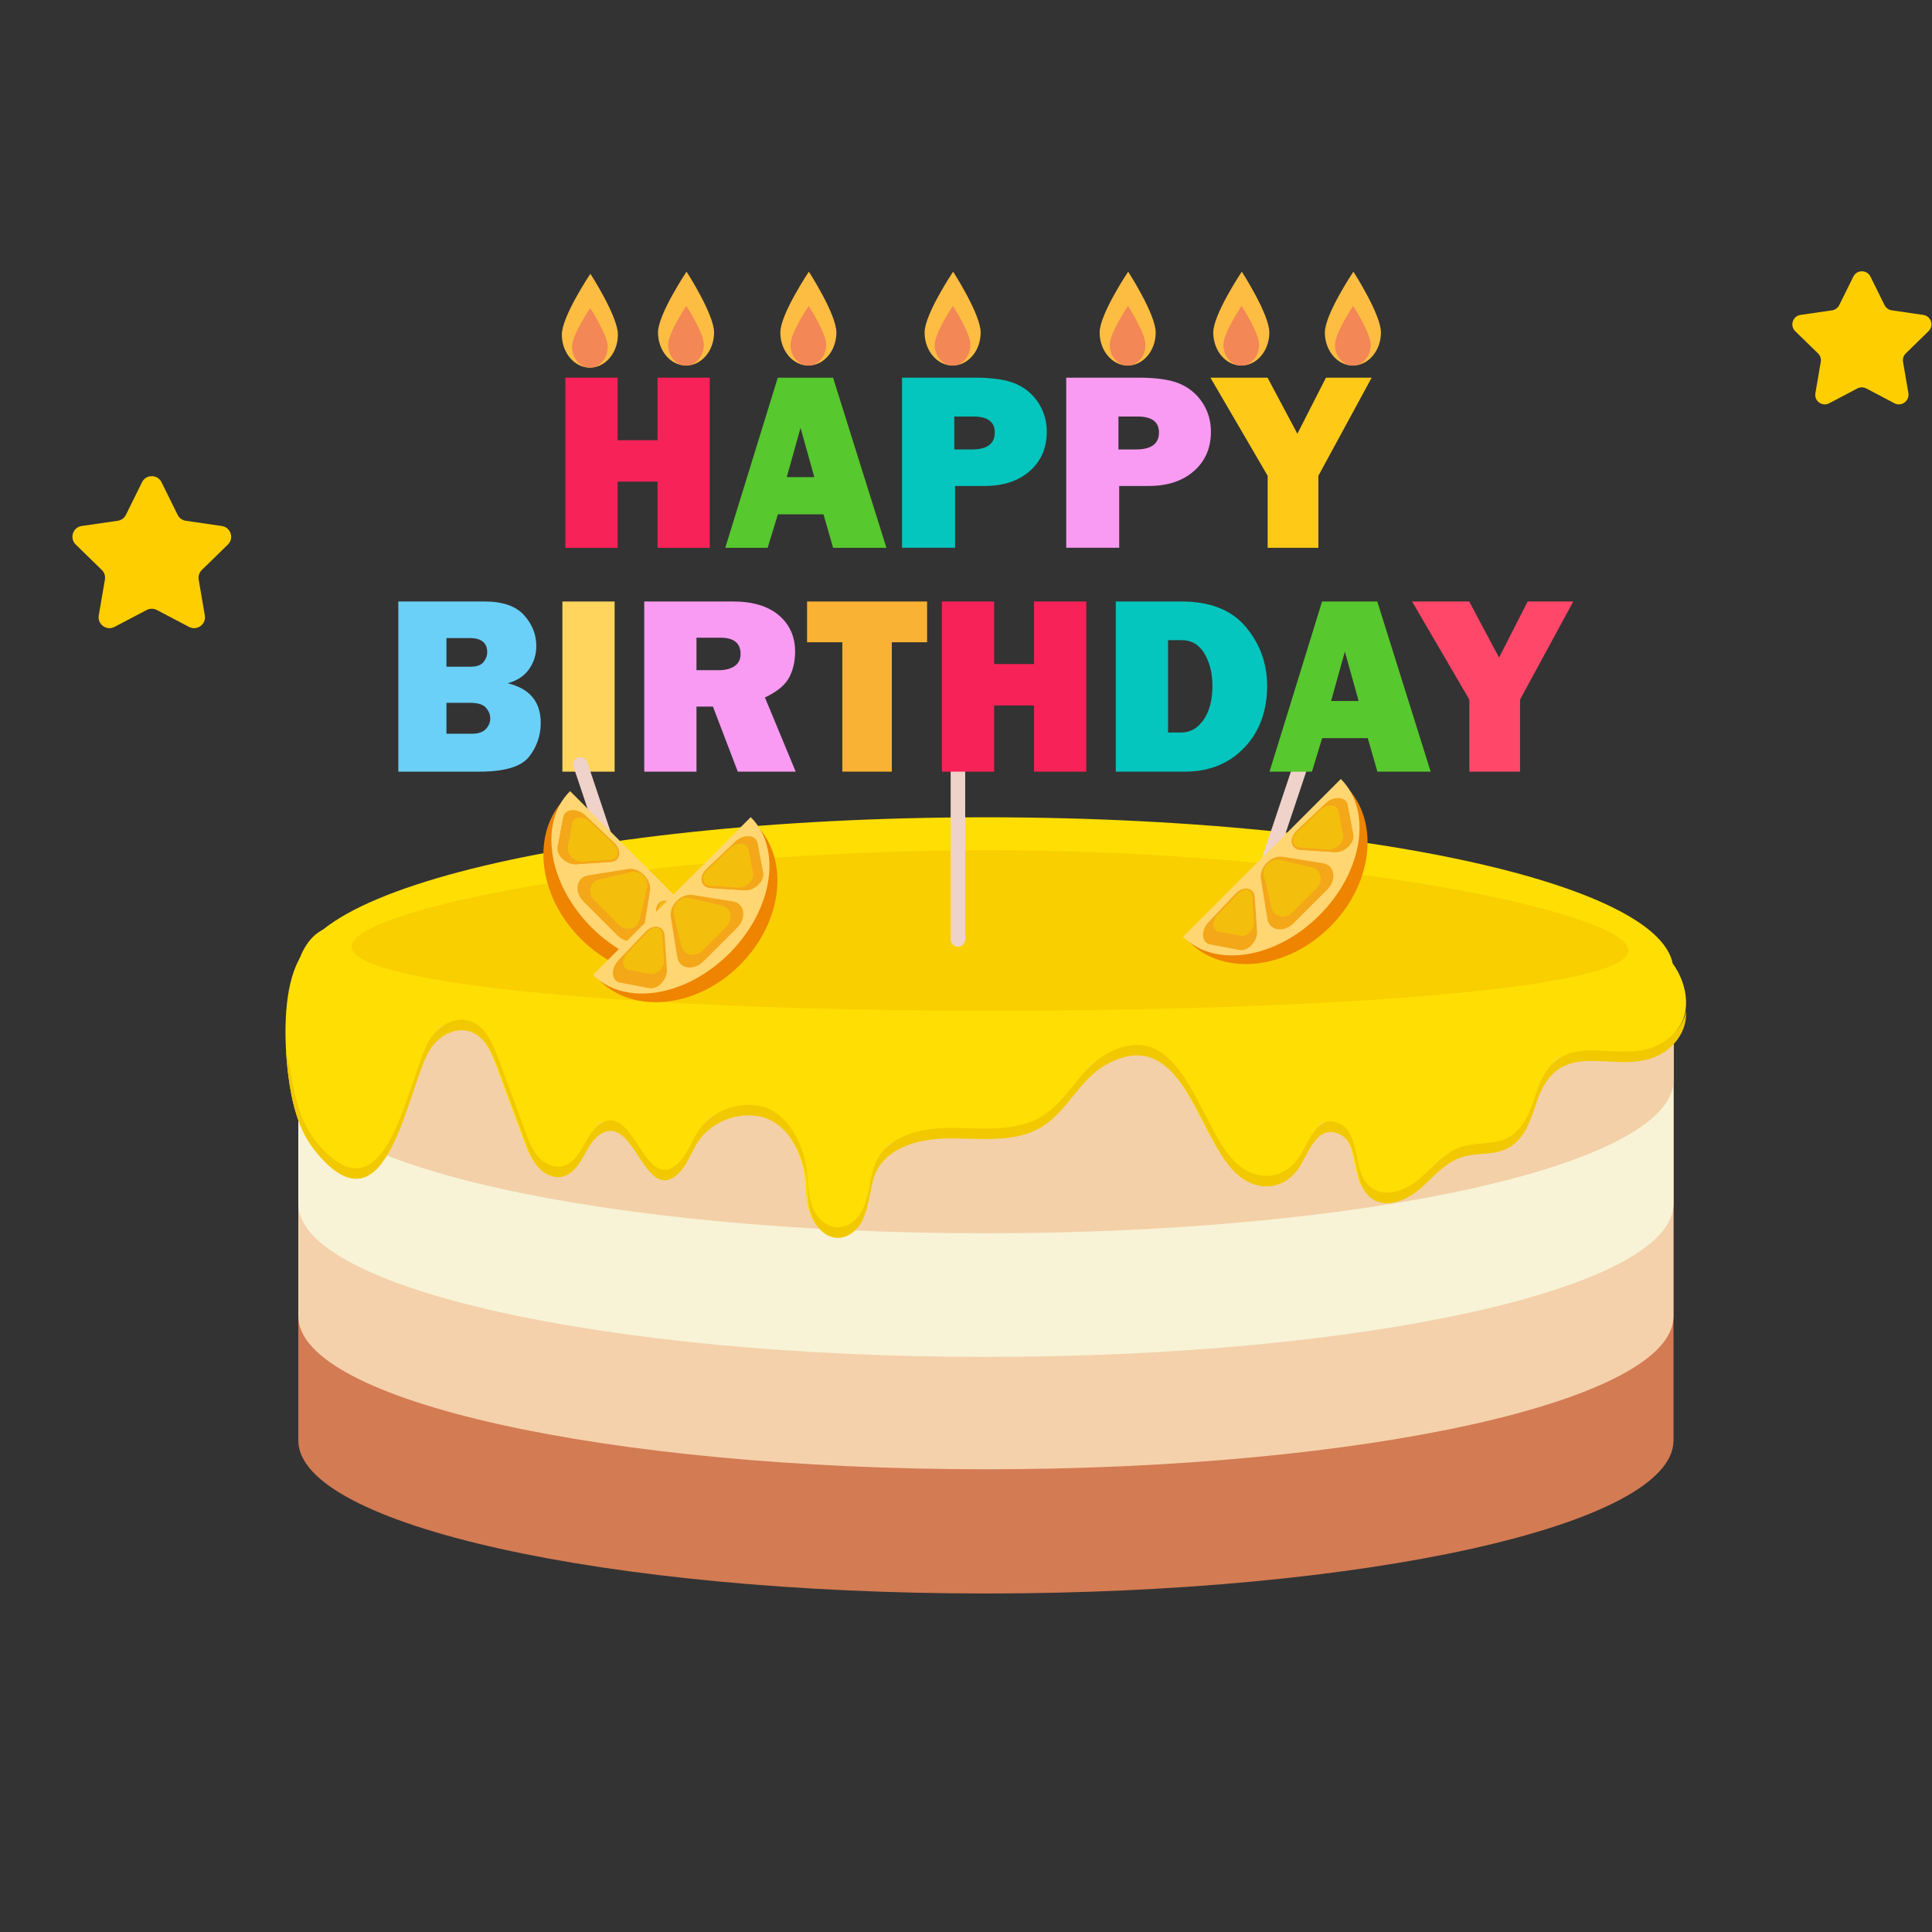 <?xml version="1.0" encoding="utf-8"?>
<!-- Generator: Adobe Illustrator 28.1.0, SVG Export Plug-In . SVG Version: 6.00 Build 0)  -->
<svg version="1.1" id="Capa_1" xmlns="http://www.w3.org/2000/svg" xmlns:xlink="http://www.w3.org/1999/xlink" x="0px" y="0px"
	 viewBox="0 0 3873 3873" style="enable-background:new 0 0 3873 3873;" xml:space="preserve">
<rect x="0" y="0" width="3873" height="3873" fill="#333333" stroke="none"/>
<style type="text/css">
	.st0{fill:#FFCE00;}
	.st1{fill:#D37B53;}
	.st2{fill:#F4D1AB;}
	.st3{fill:#F8F3D6;}
	.st4{fill:#F3D0A8;}
	.st5{fill:#FFDE03;}
	.st6{fill:#F2C900;}
	.st7{fill:#F9CF00;}
	.st8{fill:#6AD0F8;}
	.st9{fill:#FFD55D;}
	.st10{fill:#EFD2CA;}
	.st11{fill:#F72258;}
	.st12{fill:#57C82E;}
	.st13{fill:#04C6BE;}
	.st14{fill:#F99BF2;}
	.st15{fill:#FEC917;}
	.st16{fill:#F9B233;}
	.st17{fill:#FF4769;}
	.st18{fill:#FDBD42;}
	.st19{fill:#F38756;}
	.st20{fill:#EE8400;}
	.st21{fill:#FFD671;}
	.st22{fill:#F4A719;}
	.st23{fill:#F3BE0C;}
</style>
<g>
	<path class="st0" d="M378.9,1256.7l-64.5-33.9c-6.4-3.3-13.9-3.3-20.3,0l-64.5,33.9c-16,8.4-34.7-5.2-31.6-23l12.3-71.9
		c1.2-7.1-1.1-14.3-6.3-19.3l-52.2-50.9c-12.9-12.6-5.8-34.6,12.1-37.2L236,1044c7.1-1,13.2-5.5,16.4-11.9l32.3-65.4
		c8-16.2,31.1-16.2,39.1,0l32.3,65.4c3.2,6.4,9.3,10.9,16.4,11.9l72.2,10.5c17.9,2.6,25,24.6,12.1,37.2l-52.2,50.9
		c-5.1,5-7.5,12.2-6.3,19.3l12.3,71.9C413.7,1251.6,394.9,1265.1,378.9,1256.7z"/>
	<path class="st0" d="M3797.7,808.4l-56.5-29.7c-5.6-2.9-12.2-2.9-17.8,0l-56.5,29.7c-14,7.4-30.4-4.5-27.7-20.1l10.8-62.9
		c1.1-6.2-1-12.5-5.5-16.9l-45.7-44.6c-11.3-11-5.1-30.3,10.6-32.6l63.2-9.2c6.2-0.9,11.6-4.8,14.4-10.4l28.3-57.2
		c7-14.2,27.2-14.2,34.3,0l28.3,57.2c2.8,5.6,8.2,9.5,14.4,10.4l63.2,9.2c15.7,2.3,21.9,21.5,10.6,32.6l-45.7,44.6
		c-4.5,4.4-6.6,10.7-5.5,16.9l10.8,62.9C3828,803.9,3811.7,815.8,3797.7,808.4z"/>
	<path class="st1" d="M3354.8,1952.5v935.1c0,169.4-617.1,306.8-1378.4,306.8C1215.2,3194.4,598,3057,598,2887.6v-935.1
		c0-122,320.1-227.4,783.7-276.8c180,19.2,381.7,29.9,594.7,29.9s414.7-10.7,594.7-29.9C3034.7,1725.1,3354.8,1830.5,3354.8,1952.5z
		"/>
	<path class="st2" d="M3354.8,1952.5v686.1c0,169.4-617.1,306.8-1378.4,306.8C1215.2,2945.4,598,2808,598,2638.6v-686.1
		c0-122,320.1-227.4,783.7-276.8c180,19.2,381.7,29.9,594.7,29.9s414.7-10.7,594.7-29.9C3034.7,1725.1,3354.8,1830.5,3354.8,1952.5z
		"/>
	<path class="st3" d="M3354.8,1952.5v460.8c0,169.4-617.1,306.8-1378.4,306.8c-761.3,0-1378.4-137.3-1378.4-306.8v-460.8
		c0-122,320.1-227.4,783.7-276.8c180,19.2,381.7,29.9,594.7,29.9s414.7-10.7,594.7-29.9C3034.7,1725.1,3354.8,1830.5,3354.8,1952.5z
		"/>
	<path class="st4" d="M3354.8,1952.5v213c0,169.4-617.1,306.8-1378.4,306.8c-761.3,0-1378.4-137.3-1378.4-306.8v-213
		c0-122,320.1-227.4,783.7-276.8c180-19.2,381.7-30,594.7-30s414.7,10.7,594.7,30C3034.7,1725.1,3354.8,1830.5,3354.8,1952.5z"/>
	<path class="st5" d="M3353.1,1931.4c-23.2-116.1-336.4-215.5-782.2-263c-180-19.2-381.7-30-594.6-30c-212.9,0-414.6,10.7-594.6,30
		c-355.6,37.9-626.8,108.8-733.8,194.8c-6.7,3.7-12.7,7.8-17.9,12.5c-42.4,38.3-50.7,126.2-47.2,202.1c1.7,37,6.2,71,10.9,95.1
		c7.9,40.4,21.3,80.9,47.8,112.5c142.2,169.4,180.1-133.1,225.7-207.7c16.5-27.1,50-46.7,80.2-36.9c30.6,9.9,45.3,43.7,56.5,73.8
		c18.4,49.6,36.7,99.3,55.1,148.9c6.3,17.2,12.9,34.7,24.8,48.6c11.9,13.9,30.5,23.5,48.4,19.8c20.3-4.2,33.5-23.4,43.5-41.5
		c10-18.1,20.3-38.1,39.1-46.8c64.1-29.5,83.7,141.5,149.1,83.5c19.4-17.3,26.9-44,41.3-65.7c26.4-39.9,79.6-60.2,126-49.6
		c56.3,12.9,88,82.5,92.3,134.9c1.9,22.7,2.2,46,10.6,67.1c8.4,21.1,27.1,40.1,49.9,40.7c22,0.6,41.4-16.1,50.8-36
		c22.5-47.8,7.9-93.6,55-130.4c34.5-26.9,83.4-33.3,125.8-33c61.4,0.5,127.7,8.7,179.8-23.9c49.9-31.3,74.5-93.7,125.8-122.9
		c154.5-88.1,185.7,145.7,262.1,216.9c40.1,37.4,93.4,34.9,124.7-9c20.3-28.4,35.3-87.9,79.4-71c51.1,19.6,23.9,105.9,72.2,133.1
		c29.5,16.6,66.9,0,92.6-22.1c25.7-22.1,47.7-50.5,79.5-62c21.6-7.9,45.3-7,68-10.4c55.9-8.4,70.8-54.6,86.6-102.2
		c50-150.5,180.2-30.7,268.1-109.5C3392.9,2037.6,3384.4,1973.8,3353.1,1931.4z"/>
	<path class="st5" d="M1144.8,2320.2c-17.9,3.7-36.5-5.9-48.4-19.8c-11.9-13.9-18.5-31.4-24.8-48.6c-18.4-49.6-36.7-99.3-55.1-148.9
		c-11.2-30.1-25.9-63.9-56.5-73.8c-30.2-9.8-63.7,9.8-80.2,36.9c-2.5,4.2-5,9-7.6,14.5c17.9-16.8,42.6-26.3,65.5-18.8
		c30.6,9.9,45.3,43.7,56.5,73.9c18.4,49.6,36.7,99.3,55.1,148.9c6.3,17.2,12.9,34.7,24.8,48.6c11.9,13.9,30.5,23.5,48.4,19.8
		c20.3-4.2,33.5-23.4,43.5-41.5c0.9-1.6,1.8-3.2,2.7-4.8C1162,2313.1,1154.1,2318.3,1144.8,2320.2z"/>
	<path class="st5" d="M654,2273.6c-26.5-31.5-39.9-72.1-47.8-112.5c-4.7-24-9.2-58.1-10.9-95.1c-2.6-57.8,1.6-122.7,22.5-167.2
		c-40.2,39.4-48.2,125.4-44.8,199.7c1.7,37,6.2,71,10.9,95.1c7.9,40.4,21.3,80.9,47.8,112.5c68.5,81.6,112.8,53.7,145.5-5.6
		C747.2,2334.1,708.2,2338,654,2273.6z"/>
	<path class="st5" d="M1376.5,2315.4c-65.4,58-85-113-149.1-83.5c-17.5,8-27.6,25.9-37,42.9c4.3-4.2,9.2-7.9,14.8-10.4
		c64.1-29.5,83.7,141.5,149.1,83.5c10.6-9.4,17.7-21.7,24.2-34.4C1377.8,2314.2,1377.2,2314.8,1376.5,2315.4z"/>
	<path class="st5" d="M2495.8,2313.5c-76.4-71.2-107.5-305-262.1-216.9c-51.2,29.2-75.8,91.6-125.8,122.9
		c-52,32.6-118.4,24.4-179.8,23.9c-42.4-0.3-91.3,6.1-125.8,33c-15.6,12.1-24.4,25.3-30.1,39.2c2.4-2.3,5-4.5,7.8-6.7
		c34.5-26.9,83.4-33.3,125.8-33c61.4,0.5,127.7,8.7,179.8-23.9c49.9-31.3,74.5-93.7,125.8-122.9c154.5-88.1,185.7,145.7,262.1,216.9
		c40.1,37.4,93.4,34.9,124.7-9c4.2-5.8,8.1-13,12.1-20.5C2578.6,2348.5,2531.8,2347.1,2495.8,2313.5z"/>
	<path class="st5" d="M3107.9,2147.5c61.1-61,163.6,11.1,236.8-54.5c9.8-8.8,16.5-19.4,20.6-31.1
		C3282.4,2133.5,3162.8,2032.9,3107.9,2147.5z"/>
	<path class="st5" d="M1696.6,2442.8c-22.7-0.6-41.5-19.6-49.9-40.7c-8.4-21.1-8.8-44.4-10.6-67.1c-4.3-52.3-36-122-92.3-134.9
		c-46.4-10.6-99.6,9.7-126,49.6c-3.6,5.5-6.8,11.2-9.8,17.1c28.6-29.5,73.6-43.3,113.6-34.2c56.3,12.9,88,82.5,92.3,134.9
		c1.9,22.7,2.2,46,10.6,67.1c8.4,21.1,27.1,40.1,49.9,40.7c22,0.6,41.4-16.1,50.8-36c1.3-2.8,2.5-5.6,3.6-8.4
		C1719.5,2438.4,1708.4,2443.1,1696.6,2442.8z"/>
	<path class="st5" d="M3012.3,2272.2c-22.7,3.4-46.4,2.5-68,10.4c-31.8,11.6-53.9,40-79.5,62c-25.7,22.1-63.1,38.7-92.6,22.1
		c-48.3-27.2-21-113.6-72.2-133.1c-31.2-11.9-47.8,14.2-62,40.6c10.3-9.9,22.9-14.6,39.8-8.1c51.1,19.6,23.9,105.9,72.2,133.1
		c29.5,16.6,66.9,0,92.6-22.1c25.7-22.1,47.7-50.5,79.5-62c21.6-7.9,45.3-7,68-10.4c36.5-5.5,55.5-27.1,68.7-54.7
		C3047.3,2261.2,3032.4,2269.2,3012.3,2272.2z"/>
	<path class="st6" d="M573.6,2106.6c1.7,37,6.6,69.3,11.7,93.3c9.6,45.4,24.2,80.9,50.7,112.5c142.2,169.4,180.1-133.1,225.7-207.7
		c16.5-27.1,50-46.7,80.2-36.9c30.6,9.9,45.3,43.7,56.5,73.8c18.4,49.6,36.7,99.3,55.1,148.9c6.3,17.2,12.9,34.7,24.8,48.6
		c11.9,13.9,30.5,23.5,48.4,19.8c20.3-4.2,33.5-23.4,43.5-41.5c10-18.1,20.3-38.1,39.1-46.8c64.1-29.5,83.7,141.5,149.1,83.5
		c19.4-17.3,26.9-44,41.3-65.7c26.4-39.9,79.6-60.2,126-49.6c56.3,12.9,88,82.5,92.3,134.9c1.9,22.7,2.2,46,10.6,67.1
		c8.4,21.1,27.1,40.1,49.9,40.7c22,0.6,41.4-16.1,50.8-36c22.5-47.8,7.9-93.6,55-130.4c34.5-26.9,83.4-33.3,125.8-33
		c61.4,0.5,127.7,8.7,179.8-23.9c49.9-31.3,74.5-93.7,125.8-122.9c154.5-88.1,185.7,145.7,262.1,216.9c40.1,37.4,93.4,34.9,124.7-9
		c20.3-28.4,35.3-87.9,79.4-71c51.1,19.6,23.9,105.9,72.2,133.1c29.5,16.6,66.9,0,92.6-22.1c25.7-22.1,47.7-50.5,79.5-62
		c21.6-7.9,45.3-7,68-10.4c55.9-8.4,70.8-54.6,86.6-102.2c50-150.5,180.2-30.7,268.1-109.5c20.7-18.5,33.3-45.5,30.7-73
		c-2,19.8-15.3,38.2-30.7,51.9c-87.9,78.8-218.1-40.9-268.1,109.5c-15.9,47.7-30.7,93.9-86.6,102.2c-22.7,3.4-46.4,2.5-68,10.4
		c-31.8,11.6-53.9,40-79.5,62c-25.7,22.1-63.1,38.7-92.6,22.1c-48.3-27.2-21-113.6-72.2-133.1c-44.2-16.9-59.1,42.6-79.4,71
		c-31.3,43.8-84.7,46.3-124.7,9c-76.4-71.2-107.5-305-262.1-216.9c-51.2,29.2-75.8,91.6-125.8,122.9c-52,32.6-118.4,24.4-179.8,23.9
		c-42.4-0.3-91.3,6.1-125.8,33c-47.1,36.7-32.5,82.6-55,130.4c-9.4,19.9-28.8,36.6-50.8,36c-22.7-0.6-41.5-19.6-49.9-40.7
		c-8.4-21.1-8.8-44.4-10.6-67.1c-4.3-52.3-36-122-92.3-134.9c-46.4-10.6-99.6,9.7-126,49.6c-14.3,21.7-21.8,48.4-41.3,65.7
		c-65.4,58-85-113-149.1-83.5c-18.8,8.7-29.1,28.7-39.1,46.8c-10,18.1-23.2,37.3-43.5,41.5c-17.9,3.7-36.5-5.9-48.4-19.8
		c-11.9-13.9-18.5-31.4-24.8-48.6c-18.4-49.6-36.7-99.3-55.1-148.9c-11.2-30.1-25.9-63.9-56.5-73.8c-30.2-9.8-63.7,9.8-80.2,36.9
		c-45.5,74.6-83.5,377-225.7,207.7c-26.5-31.5-39.9-72.1-47.8-112.5"/>
	<path class="st7" d="M3264.6,1905.4c0,77.2-604.4,120.8-1283.6,120.8s-1276.3-50.9-1276.3-128.1c0-77.2,597.2-193.6,1276.3-193.6
		S3264.6,1828.2,3264.6,1905.4z"/>
	<path class="st8" d="M798.5,1546.9v-341.1h173.2c36,0,62.2,9.1,78.7,27.2c16.5,18.2,24.7,38.9,24.7,62.2c0,17-4.8,32.4-14.4,46.1
		c-9.6,13.7-23.9,23.2-42.9,28.4c44.1,10.7,66.2,37.1,66.2,79.5c0,25.3-7.8,47.9-23.4,67.8c-15.6,19.9-48.9,29.9-99.8,29.9H798.5z
		 M895,1336.5h48.5c12.2,0,20.7-3.1,25.7-9.2c5-6.2,7.5-12.7,7.5-19.7c0-19-11.7-28.5-35-28.5H895V1336.5z M895,1470.9h51
		c12.7,0,21.9-3.1,27.9-9.4c5.9-6.2,8.9-13.3,8.9-21.1c0-7.8-2.9-15-8.6-21.6c-5.7-6.6-16.3-9.9-31.6-9.9H895V1470.9z"/>
	<rect x="1127.4" y="1205.8" class="st9" width="104.7" height="341.1"/>
	<path class="st10" d="M1281.1,1897.9c-6.1,0-11.8-3.9-13.8-9.9l-117.6-350.9c-2.6-7.6,1.6-15.9,9.2-18.4c7.6-2.6,15.9,1.6,18.4,9.2
		l117.6,350.9c2.6,7.6-1.6,15.9-9.2,18.4C1284.2,1897.7,1282.6,1897.9,1281.1,1897.9z"/>
	<path class="st10" d="M2490.4,1897.9c-1.5,0-3.1-0.2-4.6-0.8c-7.6-2.6-11.7-10.8-9.2-18.4l117.6-350.9c2.6-7.6,10.8-11.7,18.4-9.2
		c7.6,2.6,11.7,10.8,9.2,18.4L2504.3,1888C2502.2,1894.1,2496.5,1897.9,2490.4,1897.9z"/>
	<path class="st10" d="M1920.3,1897.9c-8,0-14.6-6.5-14.6-14.6v-362.1c0-8,6.5-14.6,14.6-14.6c8,0,14.6,6.5,14.6,14.6v362.1
		C1934.8,1891.4,1928.3,1897.9,1920.3,1897.9z"/>
	<polygon class="st11" points="1422.8,757.1 1422.8,1098.2 1318.1,1098.2 1318.1,965.5 1238.1,965.5 1238.1,1098.2 1133.4,1098.2 
		1133.4,757.1 1238.1,757.1 1238.1,882.5 1318.1,882.5 1318.1,757.1 	"/>
	<path class="st12" d="M1670.1,1098.2l-19.3-67.2h-91.4l-20.5,67.2h-85l105.3-341.1H1670l107,341.1H1670.1z M1577.2,956.5h55.2
		l-27.6-98.9L1577.2,956.5z"/>
	<path class="st13" d="M1914.5,974.2v123.9h-106.2V757.1H1954c36.3,0,63.9,4.2,82.8,12.5c18.9,8.3,33.9,21.1,45,38.2
		c11.1,17.2,16.6,36.4,16.6,57.7c0,32.5-11.3,58.7-34,78.7c-22.7,20-52.9,30-90.7,30H1914.5z M1913,901h35c30.8,0,46.2-11.3,46.2-34
		c0-21.3-14.2-32-42.7-32H1913V901z"/>
	<path class="st14" d="M2243.6,974.2v123.9h-106.2V757.1h145.7c36.3,0,63.9,4.2,82.8,12.5c18.9,8.3,33.9,21.1,45,38.2
		c11.1,17.2,16.6,36.4,16.6,57.7c0,32.5-11.3,58.7-34,78.7c-22.7,20-52.9,30-90.7,30H2243.6z M2242.1,901h35
		c30.8,0,46.2-11.3,46.2-34c0-21.3-14.2-32-42.7-32h-38.5V901z"/>
	<polygon class="st15" points="2749.7,757.1 2642.9,953.8 2642.9,1098.2 2541.2,1098.2 2541.2,953.8 2426.5,757.1 2541,757.1 
		2600.8,869.5 2658.1,757.1 	"/>
	<path class="st14" d="M1595.1,1546.9h-116.1l-49.8-130.4h-33v130.4h-104.7v-341.1h178.2c39.3,0,69.8,9.2,91.6,27.6
		c21.7,18.4,32.6,42.7,32.6,72.8c0,19.7-4,37-12,52.1c-8,15.1-24.2,28.4-48.5,39.9L1595.1,1546.9z M1396.2,1343.5h44.7
		c13.2,0,23.7-2.7,31.7-8.2c8-5.5,12-13.6,12-24.2c0-21.8-13.4-32.7-40.2-32.7h-48.2V1343.5z"/>
	<polygon class="st16" points="1787.8,1287.5 1787.8,1546.9 1688.6,1546.9 1688.6,1287.5 1617.9,1287.5 1617.9,1205.8 
		1858.5,1205.8 1858.5,1287.5 	"/>
	<polygon class="st11" points="2177.6,1205.8 2177.6,1546.9 2072.9,1546.9 2072.9,1414.2 1992.9,1414.2 1992.9,1546.9 
		1888.2,1546.9 1888.2,1205.8 1992.9,1205.8 1992.9,1331.2 2072.9,1331.2 2072.9,1205.8 	"/>
	<path class="st13" d="M2236.8,1546.9v-341.1h131.9c57.3,0,100.2,17,128.7,51c28.5,34,42.7,73.3,42.7,117.9
		c0,51-15.3,92.4-45.9,124.3c-30.6,31.9-70.3,47.9-119.1,47.9H2236.8z M2341.5,1468.4h27.2c17.3,0,31.9-8.4,43.9-25.2
		c11.9-16.8,17.9-39.7,17.9-68.7c0-24.8-5.3-46.2-15.9-64.2c-10.6-18-25.9-27-45.9-27h-27.2V1468.4z"/>
	<path class="st12" d="M2761.2,1546.9l-19.3-67.2h-91.4l-20.5,67.2h-85l105.3-341.1h110.7l107,341.1H2761.2z M2668.4,1405.2h55.2
		l-27.6-98.9L2668.4,1405.2z"/>
	<polygon class="st17" points="3153.9,1205.8 3047.2,1402.4 3047.2,1546.9 2945.5,1546.9 2945.5,1402.4 2830.7,1205.8 
		2945.3,1205.8 3005.1,1318.2 3062.4,1205.8 	"/>
	<path class="st18" d="M2316.8,666.5c0,36.6-25.2,66.3-56.2,66.3c-31,0-56.2-29.7-56.2-66.3c0-36.6,57.2-121.9,57.2-121.9
		S2316.8,629.9,2316.8,666.5z"/>
	<path class="st19" d="M2296.3,690.8c0,23.3-16,42.2-35.8,42.2c-19.8,0-35.8-18.9-35.8-42.2c0-23.3,36.4-77.6,36.4-77.6
		S2296.3,667.4,2296.3,690.8z"/>
	<path class="st18" d="M1965.9,666.5c0,36.6-25.2,66.3-56.2,66.3c-31,0-56.2-29.7-56.2-66.3c0-36.6,57.2-121.9,57.2-121.9
		S1965.9,629.9,1965.9,666.5z"/>
	<path class="st19" d="M1945.4,690.8c0,23.3-16,42.2-35.8,42.2c-19.8,0-35.8-18.9-35.8-42.2c0-23.3,36.4-77.6,36.4-77.6
		S1945.4,667.4,1945.4,690.8z"/>
	<path class="st18" d="M1676.7,666.5c0,36.6-25.2,66.3-56.2,66.3c-31,0-56.2-29.7-56.2-66.3c0-36.6,57.2-121.9,57.2-121.9
		S1676.7,629.9,1676.7,666.5z"/>
	<path class="st19" d="M1656.3,690.8c0,23.3-16,42.2-35.8,42.2c-19.8,0-35.8-18.9-35.8-42.2c0-23.3,36.4-77.6,36.4-77.6
		S1656.3,667.4,1656.3,690.8z"/>
	<path class="st18" d="M1431.5,666.5c0,36.6-25.2,66.3-56.2,66.3c-31,0-56.2-29.7-56.2-66.3c0-36.6,57.2-121.9,57.2-121.9
		S1431.5,629.9,1431.5,666.5z"/>
	<path class="st19" d="M1411,690.8c0,23.3-16,42.2-35.8,42.2c-19.8,0-35.8-18.9-35.8-42.2c0-23.3,36.4-77.6,36.4-77.6
		S1411,667.4,1411,690.8z"/>
	<path class="st18" d="M1238.7,670.7c0,36.6-25.2,66.3-56.2,66.3c-31,0-56.2-29.7-56.2-66.3c0-36.6,57.2-121.9,57.2-121.9
		S1238.7,634,1238.7,670.7z"/>
	<path class="st19" d="M1218.3,694.9c0,23.3-16,42.2-35.8,42.2c-19.8,0-35.8-18.9-35.8-42.2c0-23.3,36.4-77.6,36.4-77.6
		S1218.3,671.6,1218.3,694.9z"/>
	<path class="st18" d="M2768.3,666.5c0,36.6-25.2,66.3-56.2,66.3c-31,0-56.2-29.7-56.2-66.3c0-36.6,57.2-121.9,57.2-121.9
		S2768.3,629.9,2768.3,666.5z"/>
	<path class="st19" d="M2747.8,690.8c0,23.3-16,42.2-35.8,42.2c-19.8,0-35.8-18.9-35.8-42.2c0-23.3,36.4-77.6,36.4-77.6
		S2747.8,667.4,2747.8,690.8z"/>
	<path class="st18" d="M2544.6,666.5c0,36.6-25.2,66.3-56.2,66.3c-31,0-56.2-29.7-56.2-66.3c0-36.6,57.2-121.9,57.2-121.9
		S2544.6,629.9,2544.6,666.5z"/>
	<path class="st19" d="M2524.1,690.8c0,23.3-16,42.2-35.8,42.2c-19.8,0-35.8-18.9-35.8-42.2c0-23.3,36.4-77.6,36.4-77.6
		S2524.1,667.4,2524.1,690.8z"/>
	<path class="st20" d="M1133.8,1599.3c-69.7,69.7-56,196.2,30.5,282.7c86.5,86.5,213.1,100.1,282.7,30.5L1133.8,1599.3z"/>
	<path class="st21" d="M1142.8,1585.9c-63.6,63.6-44.3,185.9,43,273.2c87.3,87.3,209.6,106.6,273.2,43L1142.8,1585.9z"/>
	<path class="st22" d="M1290,1866.7c-3.7,23.3-32.9,28-52.5,8.4l-33.8-33.8l-33.8-33.8c-19.6-19.6-14.9-48.7,8.4-52.5l40.3-6.5
		l40.3-6.5c23.3-3.7,47.8,20.7,44.1,44.1l-6.5,40.3L1290,1866.7z"/>
	<path class="st23" d="M1282.1,1844.1c-4.3,18.6-27.6,24-41.8,9.8l-24.6-24.6l-24.6-24.6c-14.2-14.2-8.8-37.5,9.8-41.8l32.1-7.5
		l32.1-7.5c18.6-4.3,36.4,13.5,32.1,32.1l-7.5,32.1L1282.1,1844.1z"/>
	<path class="st22" d="M1408.2,1873.1c15.7,16.5,14.1,41.2-3,44.5l-29.5,5.6l-29.5,5.6c-17.1,3.3-36.7-17.4-35.4-37.2l2.3-34.2
		l2.3-34.2c1.3-19.8,22.7-23.9,38.4-7.3l27.2,28.6L1408.2,1873.1z"/>
	<path class="st23" d="M1390.2,1858.5c11.9,12.5,10.6,31.1-2.3,33.5l-22.2,4.2l-22.2,4.2c-12.9,2.5-27.7-13.1-26.7-28l1.7-25.8
		l1.7-25.8c1-14.9,17.1-18,28.9-5.5l20.5,21.5L1390.2,1858.5z"/>
	<path class="st22" d="M1173.7,1635.1c-16.5-15.7-41.2-14.1-44.5,3l-5.6,29.5l-5.6,29.5c-3.3,17.1,17.4,36.7,37.2,35.4l34.2-2.3
		l34.2-2.3c19.8-1.3,23.9-22.7,7.3-38.4l-28.6-27.2L1173.7,1635.1z"/>
	<path class="st22" d="M1173.7,1635.1c-16.5-15.7-41.2-14.1-44.5,3l-5.6,29.5l-5.6,29.5c-3.3,17.1,17.4,36.7,37.2,35.4l34.2-2.3
		l34.2-2.3c19.8-1.3,23.9-22.7,7.3-38.4l-28.6-27.2L1173.7,1635.1z"/>
	<path class="st23" d="M1183.5,1647.8c-13.5-12.8-33.7-11.5-36.3,2.5l-4.6,24.1l-4.6,24.1c-2.7,13.9,14.2,30,30.3,28.9l27.9-1.9
		l27.9-1.9c16.1-1.1,19.5-18.5,6-31.3l-23.3-22.2L1183.5,1647.8z"/>
	<path class="st20" d="M2697,1575c69.7,69.7,56,196.2-30.5,282.7c-86.5,86.5-213.1,100.1-282.7,30.5L2697,1575z"/>
	<path class="st21" d="M2687.9,1561.6c63.6,63.6,44.3,185.9-43,273.2c-87.3,87.3-209.6,106.6-273.2,43L2687.9,1561.6z"/>
	<path class="st22" d="M2540.7,1842.3c3.7,23.3,32.9,28,52.5,8.4l33.8-33.8l33.8-33.8c19.6-19.6,14.9-48.7-8.4-52.5l-40.3-6.5
		l-40.3-6.5c-23.3-3.7-47.8,20.7-44.1,44.1l6.5,40.3L2540.7,1842.3z"/>
	<path class="st23" d="M2548.7,1819.8c4.3,18.6,27.6,24,41.8,9.8l24.6-24.6l24.6-24.6c14.2-14.2,8.8-37.5-9.8-41.8l-32.1-7.5
		l-32.1-7.5c-18.6-4.3-36.4,13.5-32.1,32.1l7.5,32.1L2548.7,1819.8z"/>
	<path class="st22" d="M2422.5,1848.7c-15.7,16.5-14.1,41.2,3,44.5l29.5,5.6l29.5,5.6c17.1,3.3,36.7-17.4,35.4-37.2l-2.3-34.2
		l-2.3-34.2c-1.3-19.8-22.7-23.9-38.4-7.3l-27.2,28.6L2422.5,1848.7z"/>
	<path class="st23" d="M2440.6,1834.2c-11.9,12.5-10.6,31.1,2.3,33.5l22.2,4.2l22.2,4.2c12.9,2.5,27.7-13.1,26.7-28l-1.7-25.8
		l-1.7-25.8c-1-14.9-17.1-18-28.9-5.5l-20.5,21.5L2440.6,1834.2z"/>
	<path class="st22" d="M2657,1610.8c16.5-15.7,41.2-14.1,44.5,3l5.6,29.5l5.6,29.5c3.3,17.1-17.4,36.7-37.2,35.4l-34.2-2.3
		l-34.2-2.3c-19.8-1.3-23.9-22.7-7.3-38.4l28.6-27.2L2657,1610.8z"/>
	<path class="st22" d="M2657,1610.8c16.5-15.7,41.2-14.1,44.5,3l5.6,29.5l5.6,29.5c3.3,17.1-17.4,36.7-37.2,35.4l-34.2-2.3
		l-34.2-2.3c-19.8-1.3-23.9-22.7-7.3-38.4l28.6-27.2L2657,1610.8z"/>
	<path class="st23" d="M2647.2,1623.5c13.5-12.8,33.7-11.5,36.3,2.5l4.6,24.1l4.6,24.1c2.7,13.9-14.2,30-30.3,28.9l-27.9-1.9
		l-27.9-1.9c-16.1-1.1-19.5-18.5-6-31.3l23.3-22.2L2647.2,1623.5z"/>
	<path class="st20" d="M1514,1651.5c69.7,69.7,56,196.2-30.5,282.7c-86.5,86.5-213.1,100.1-282.7,30.5L1514,1651.5z"/>
	<path class="st21" d="M1505,1638.1c63.6,63.6,44.3,185.9-43,273.2c-87.3,87.3-209.6,106.6-273.2,43L1505,1638.1z"/>
	<path class="st22" d="M1357.7,1918.8c3.7,23.3,32.9,28,52.5,8.4l33.8-33.8l33.8-33.8c19.6-19.6,14.9-48.7-8.4-52.5l-40.3-6.5
		l-40.3-6.5c-23.3-3.7-47.8,20.7-44.1,44.1l6.5,40.3L1357.7,1918.8z"/>
	<path class="st23" d="M1365.7,1896.3c4.3,18.6,27.6,24,41.8,9.8l24.6-24.6l24.6-24.6c14.2-14.2,8.8-37.5-9.8-41.8l-32.1-7.5
		l-32.1-7.5c-18.6-4.3-36.4,13.5-32.1,32.1l7.5,32.1L1365.7,1896.3z"/>
	<path class="st22" d="M1239.5,1925.2c-15.7,16.5-14.1,41.2,3,44.5l29.5,5.6l29.5,5.6c17.1,3.3,36.7-17.4,35.4-37.2l-2.3-34.2
		l-2.3-34.2c-1.3-19.8-22.7-23.9-38.4-7.3l-27.2,28.6L1239.5,1925.2z"/>
	<path class="st23" d="M1257.6,1910.7c-11.9,12.5-10.6,31.1,2.3,33.5l22.2,4.2l22.2,4.2c12.9,2.5,27.7-13.1,26.7-28l-1.7-25.8
		l-1.7-25.8c-1-14.9-17.1-18-28.9-5.5l-20.5,21.5L1257.6,1910.7z"/>
	<path class="st22" d="M1474,1687.3c16.5-15.7,41.2-14.1,44.5,3l5.6,29.5l5.6,29.5c3.3,17.1-17.4,36.7-37.2,35.4l-34.2-2.3
		l-34.2-2.3c-19.8-1.3-23.9-22.7-7.3-38.4l28.6-27.2L1474,1687.3z"/>
	<path class="st22" d="M1474,1687.3c16.5-15.7,41.2-14.1,44.5,3l5.6,29.5l5.6,29.5c3.3,17.1-17.4,36.7-37.2,35.4l-34.2-2.3
		l-34.2-2.3c-19.8-1.3-23.9-22.7-7.3-38.4l28.6-27.2L1474,1687.3z"/>
	<path class="st23" d="M1464.3,1700c13.5-12.8,33.7-11.5,36.3,2.5l4.6,24.1l4.6,24.1c2.7,13.9-14.2,30-30.3,28.9l-27.9-1.9
		l-27.9-1.9c-16.1-1.1-19.5-18.5-6-31.3l23.3-22.2L1464.3,1700z"/>
</g>
</svg>

